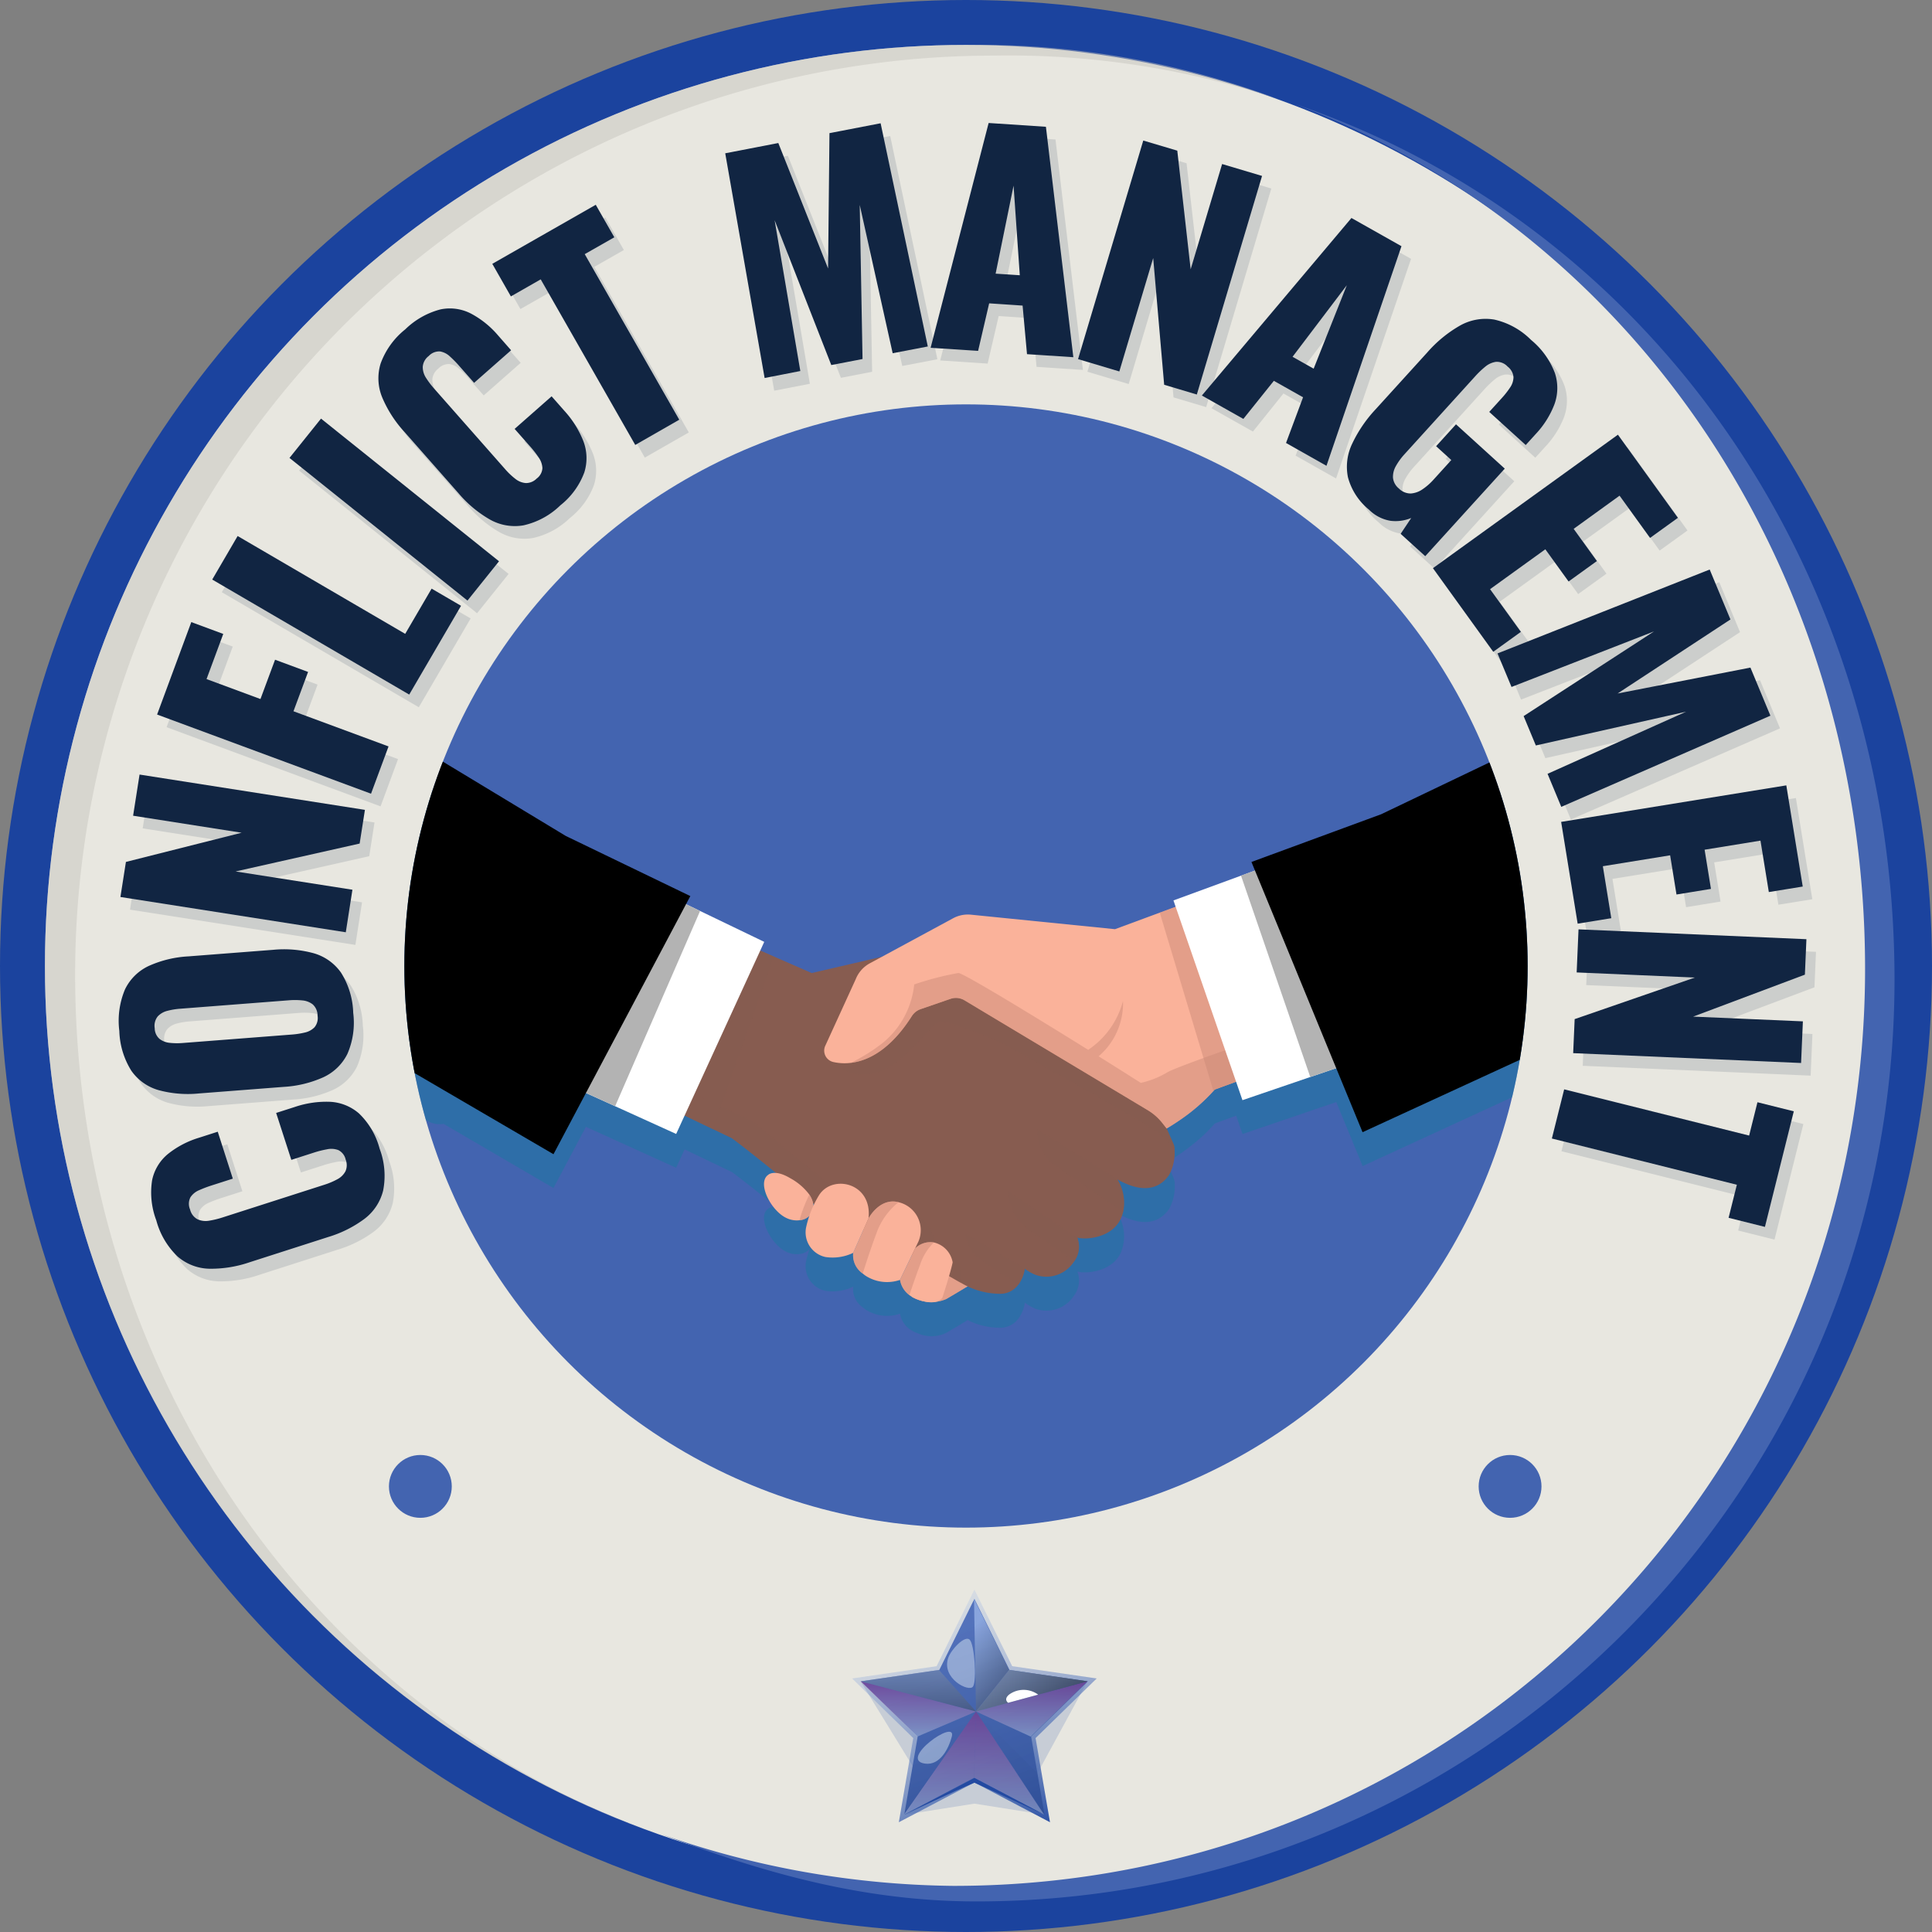 <svg xmlns="http://www.w3.org/2000/svg" xmlns:xlink="http://www.w3.org/1999/xlink" width="172" height="172" viewBox="0 0 172 172">
  <rect x="0" y="0" width="172" height="172" fill="#808080" stroke="none"/>
  <defs>
    <linearGradient id="linear-gradient" x1="0.28" y1="0.046" x2="0.79" y2="1.088" gradientUnits="objectBoundingBox">
      <stop offset="0" stop-color="#c1d0ea" stop-opacity="0.349"/>
      <stop offset="0.479" stop-color="#7690c7" stop-opacity="0.643"/>
      <stop offset="1" stop-color="#1b439e"/>
    </linearGradient>
    <linearGradient id="linear-gradient-2" x1="0.386" y1="0.128" x2="1.288" y2="2.555" gradientUnits="objectBoundingBox">
      <stop offset="0" stop-color="#4567b7" stop-opacity="0.898"/>
      <stop offset="1" stop-color="#0a2660"/>
    </linearGradient>
    <linearGradient id="linear-gradient-3" x1="0.5" x2="0.5" y2="1" gradientUnits="objectBoundingBox">
      <stop offset="0" stop-color="#c10065"/>
      <stop offset="1" stop-color="#fff"/>
    </linearGradient>
    <linearGradient id="linear-gradient-7" x1="0.296" y1="0.15" x2="0.744" y2="1.428" gradientUnits="objectBoundingBox">
      <stop offset="0" stop-color="#bfd7ff"/>
      <stop offset="1"/>
    </linearGradient>
    <linearGradient id="linear-gradient-8" x1="0" y1="0.5" x2="1" y2="0.5" xlink:href="#linear-gradient-7"/>
    <linearGradient id="linear-gradient-9" x1="0.417" y1="-1.401" x2="0.558" y2="2.06" xlink:href="#linear-gradient-7"/>
    <linearGradient id="linear-gradient-10" x1="0.431" y1="-1.107" x2="0.567" y2="2.354" xlink:href="#linear-gradient-7"/>
    <clipPath id="clip-path">
      <circle id="Ellipse_260" data-name="Ellipse 260" cx="50" cy="50" r="50" transform="translate(349.569 81.918)" fill="none"/>
    </clipPath>
  </defs>
  <g id="Conflict_Management_1_Star" data-name="Conflict Management 1 Star" transform="translate(15000.17 -6969.365)">
    <circle id="Ellipse_246" data-name="Ellipse 246" cx="86" cy="86" r="86" transform="translate(-15000.17 6969.365)" fill="#1b439e" style="isolation: isolate"/>
    <circle id="Ellipse_247" data-name="Ellipse 247" cx="82" cy="82" r="82" transform="translate(-14996.17 6973.365)" fill="#e8e7e0" style="isolation: isolate"/>
    <path id="SVGID_00000135661714471954503360000008985933519610390949_" d="M453.429,116.578a55.676,55.676,0,1,1-68.9-38.11A55.677,55.677,0,0,1,453.429,116.578Z" transform="translate(-15313.739 6923.447)" fill="none"/>
    <g id="Group_12356" data-name="Group 12356" transform="translate(-15313.739 6923.447)">
      <g id="Group_12355" data-name="Group 12355" opacity="0.13" style="isolation: isolate">
        <path id="Path_22194" data-name="Path 22194" d="M348.218,149.3a6.838,6.838,0,0,1,.316,3.729,4.525,4.525,0,0,1-1.665,2.524,10.46,10.46,0,0,1-3.234,1.618l-6.969,2.239a10.621,10.621,0,0,1-3.617.583,4.46,4.46,0,0,1-2.811-1.085,6.9,6.9,0,0,1-1.9-3.219,7.014,7.014,0,0,1-.374-3.581,4.084,4.084,0,0,1,1.421-2.339,8.25,8.25,0,0,1,2.751-1.438l1.67-.537,1.342,4.178-1.932.621a10.222,10.222,0,0,0-1.079.412,1.7,1.7,0,0,0-.76.627,1.263,1.263,0,0,0-.032,1.09,1.329,1.329,0,0,0,.676.875,1.775,1.775,0,0,0,1.026.118,7.922,7.922,0,0,0,1.16-.28l9.1-2.922a6.391,6.391,0,0,0,1.146-.487,1.713,1.713,0,0,0,.722-.705,1.343,1.343,0,0,0,.019-1.047,1.234,1.234,0,0,0-.653-.844,1.8,1.8,0,0,0-1.01-.071,9.46,9.46,0,0,0-1.145.289l-2.029.652-1.341-4.177,1.67-.536a8.711,8.711,0,0,1,3.1-.458,4.245,4.245,0,0,1,2.6,1.034A6.717,6.717,0,0,1,348.218,149.3Z" fill="#112542"/>
        <path id="Path_22195" data-name="Path 22195" d="M345.869,137.217a6.962,6.962,0,0,1-.522,3.661,4.481,4.481,0,0,1-2.152,2.078,10.007,10.007,0,0,1-3.53.852l-7.524.583a9.908,9.908,0,0,1-3.62-.3,4.436,4.436,0,0,1-2.409-1.725,7.044,7.044,0,0,1-1.065-3.538,7.171,7.171,0,0,1,.505-3.7,4.422,4.422,0,0,1,2.114-2.087,9.9,9.9,0,0,1,3.53-.851l7.523-.583a10.066,10.066,0,0,1,3.62.3,4.472,4.472,0,0,1,2.448,1.736A7.1,7.1,0,0,1,345.869,137.217Zm-3.175.246a1.337,1.337,0,0,0-.43-1,1.756,1.756,0,0,0-.932-.355,6.483,6.483,0,0,0-1.133-.014l-9.748.756a6.375,6.375,0,0,0-1.13.187,1.75,1.75,0,0,0-.854.494,1.342,1.342,0,0,0-.271,1.052,1.273,1.273,0,0,0,.425.948,1.745,1.745,0,0,0,.921.357,6.219,6.219,0,0,0,1.145.012l9.749-.755a7.146,7.146,0,0,0,1.117-.176,1.717,1.717,0,0,0,.87-.469A1.3,1.3,0,0,0,342.694,137.463Z" fill="#112542"/>
        <path id="Path_22196" data-name="Path 22196" d="M345.207,130.041l-20.064-3.14.489-3.122,10.3-2.6-9.66-1.513.573-3.665,20.064,3.141-.469,3L335.4,124.623l10.4,1.628Z" fill="#112542"/>
        <path id="Path_22197" data-name="Path 22197" d="M347.45,117.706,328.4,110.657l3.046-8.229,2.845,1.054-1.489,4.02,4.8,1.776,1.3-3.5,2.939,1.089-1.3,3.5,8.464,3.132Z" fill="#112542"/>
        <path id="Path_22198" data-name="Path 22198" d="M350.853,108.881l-17.537-10.24,2.263-3.875,14.917,8.709,2.352-4.027,2.62,1.529Z" fill="#112542"/>
        <path id="Path_22199" data-name="Path 22199" d="M356.041,100.513l-15.847-12.7,2.807-3.5,15.846,12.7Z" fill="#112542"/>
        <path id="Path_22200" data-name="Path 22200" d="M364.309,92.032a6.829,6.829,0,0,1-3.292,1.783,4.5,4.5,0,0,1-2.978-.518,10.459,10.459,0,0,1-2.776-2.313l-4.84-5.494a10.609,10.609,0,0,1-1.982-3.083,4.463,4.463,0,0,1-.13-3.008,6.912,6.912,0,0,1,2.19-3.034,7.03,7.03,0,0,1,3.132-1.775,4.092,4.092,0,0,1,2.712.367,8.254,8.254,0,0,1,2.417,1.948l1.161,1.316-3.291,2.9L355.289,79.6a10.038,10.038,0,0,0-.81-.823,1.7,1.7,0,0,0-.878-.447,1.27,1.27,0,0,0-1.011.407,1.333,1.333,0,0,0-.533.97,1.782,1.782,0,0,0,.3.987,7.648,7.648,0,0,0,.721.952L359.4,88.81a6.207,6.207,0,0,0,.9.855,1.7,1.7,0,0,0,.935.38,1.335,1.335,0,0,0,.967-.4,1.235,1.235,0,0,0,.513-.935,1.809,1.809,0,0,0-.34-.955,9.15,9.15,0,0,0-.723-.933l-1.409-1.6,3.291-2.9,1.161,1.317a8.762,8.762,0,0,1,1.662,2.662,4.252,4.252,0,0,1,.09,2.8A6.7,6.7,0,0,1,364.309,92.032Z" fill="#112542"/>
        <path id="Path_22201" data-name="Path 22201" d="M370.975,86.656,362.56,71.917,359.9,73.433l-1.653-2.9,9.21-5.256,1.653,2.9-2.635,1.5,8.416,14.741Z" fill="#112542"/>
        <path id="Path_22202" data-name="Path 22202" d="M382.494,80.7l-3.508-20,4.727-.913,4.43,11.17.124-12.051,4.554-.879,4.2,19.873-3.126.6-2.932-13.2.249,13.716-2.781.538L383.383,66.66l2.286,13.424Z" fill="#112542"/>
        <path id="Path_22203" data-name="Path 22203" d="M397.272,78.009,402.437,58l5.1.337,2.44,20.514-4.128-.273-.392-4.322-2.978-.2-.983,4.231Zm5.787-6.6,2.152.142-.554-7.976Z" fill="#112542"/>
        <path id="Path_22204" data-name="Path 22204" d="M410.377,79.013l5.8-19.461,3.028.9,1.2,10.561,2.792-9.371L426.75,62.7l-5.8,19.462-2.907-.866-.982-11.28-3.007,10.091Z" fill="#112542"/>
        <path id="Path_22205" data-name="Path 22205" d="M421.42,82.258l13.316-15.806,4.455,2.511-6.678,19.551-3.6-2.032,1.516-4.068-2.6-1.466-2.717,3.391Zm8.075-3.449,1.878,1.059,2.952-7.43Z" fill="#112542"/>
        <path id="Path_22206" data-name="Path 22206" d="M436.3,92.415a5.571,5.571,0,0,1-1.869-2.882,4.731,4.731,0,0,1,.379-2.991,11.982,11.982,0,0,1,2.09-3.065l4.584-5.047a11.366,11.366,0,0,1,2.921-2.395,4.63,4.63,0,0,1,3.045-.536,6.663,6.663,0,0,1,3.281,1.813,7.029,7.029,0,0,1,2.12,2.942,4.243,4.243,0,0,1-.034,2.778A8.078,8.078,0,0,1,451.13,85.7l-.877.966-3.247-2.951,1.112-1.225a7.474,7.474,0,0,0,.744-.95,1.658,1.658,0,0,0,.3-.928,1.329,1.329,0,0,0-.525-.933,1.3,1.3,0,0,0-1.04-.42,1.915,1.915,0,0,0-.956.436,8.272,8.272,0,0,0-.874.832l-6.321,6.959a5.613,5.613,0,0,0-.749,1.03,1.941,1.941,0,0,0-.27,1.043,1.405,1.405,0,0,0,.526.968,1.466,1.466,0,0,0,1.052.448,2.067,2.067,0,0,0,1.046-.37,5.3,5.3,0,0,0,.971-.846l1.6-1.764-1.354-1.229,1.77-1.949,4.343,3.945L441.3,96.56l-2.189-1.989.944-1.413a3.635,3.635,0,0,1-1.825.256A3.5,3.5,0,0,1,436.3,92.415Z" fill="#112542"/>
        <path id="Path_22207" data-name="Path 22207" d="M441.993,97.627l16.469-11.882,5.34,7.4-2.481,1.789-2.714-3.76-4.086,2.948,2.068,2.867-2.522,1.818L452,95.942l-4.921,3.549,2.743,3.8-2.46,1.775Z" fill="#112542"/>
        <path id="Path_22208" data-name="Path 22208" d="M447.743,105.216l18.889-7.467,1.846,4.446-10.049,6.59,11.829-2.307,1.78,4.283-18.619,8.115-1.222-2.94,12.334-5.531-13.383,3.007-1.087-2.616,11.611-7.538L448.984,108.2Z" fill="#112542"/>
        <path id="Path_22209" data-name="Path 22209" d="M453.407,120.216l20.046-3.251,1.461,9.008-3.019.489-.743-4.578-4.974.808.566,3.489-3.068.5-.566-3.489-5.99.97.751,4.628-2.994.486Z" fill="#112542"/>
        <path id="Path_22210" data-name="Path 22210" d="M454.952,129.781l20.289.877-.137,3.157-9.948,3.735,9.769.422-.161,3.707-20.289-.876.131-3.03,10.7-3.7-10.52-.455Z" fill="#112542"/>
        <path id="Path_22211" data-name="Path 22211" d="M453.675,144.031l16.467,4.115.741-2.967,3.235.808-2.57,10.289-3.236-.809.736-2.943-16.467-4.115Z" fill="#112542"/>
      </g>
    </g>
    <g id="Group_12358" data-name="Group 12358" transform="translate(-15313.739 6923.447)">
      <g id="Group_12357" data-name="Group 12357" style="isolation: isolate">
        <path id="Path_22212" data-name="Path 22212" d="M347.364,148.177a6.82,6.82,0,0,1,.316,3.729,4.518,4.518,0,0,1-1.665,2.524,10.443,10.443,0,0,1-3.233,1.617l-6.97,2.239a10.621,10.621,0,0,1-3.617.583,4.462,4.462,0,0,1-2.811-1.085,6.922,6.922,0,0,1-1.9-3.219,7.006,7.006,0,0,1-.372-3.58,4.085,4.085,0,0,1,1.42-2.34,8.23,8.23,0,0,1,2.751-1.437l1.672-.537,1.341,4.178-1.933.62a10.871,10.871,0,0,0-1.079.413,1.7,1.7,0,0,0-.76.626,1.271,1.271,0,0,0-.032,1.09,1.334,1.334,0,0,0,.676.876,1.775,1.775,0,0,0,1.026.118,7.892,7.892,0,0,0,1.16-.28l9.1-2.922a6.484,6.484,0,0,0,1.148-.487,1.713,1.713,0,0,0,.72-.705,1.338,1.338,0,0,0,.02-1.047,1.234,1.234,0,0,0-.653-.844,1.794,1.794,0,0,0-1.01-.07,9.094,9.094,0,0,0-1.145.288l-2.029.652L338.154,145l1.671-.536a8.754,8.754,0,0,1,3.1-.457,4.248,4.248,0,0,1,2.6,1.034A6.709,6.709,0,0,1,347.364,148.177Z" fill="#112542"/>
        <path id="Path_22213" data-name="Path 22213" d="M345.015,136.09a6.956,6.956,0,0,1-.522,3.662,4.484,4.484,0,0,1-2.152,2.077,10.007,10.007,0,0,1-3.53.852l-7.524.583a9.921,9.921,0,0,1-3.619-.3,4.445,4.445,0,0,1-2.409-1.725,7.055,7.055,0,0,1-1.067-3.54,7.193,7.193,0,0,1,.506-3.7,4.422,4.422,0,0,1,2.115-2.086,9.865,9.865,0,0,1,3.53-.852l7.523-.582a10.034,10.034,0,0,1,3.619.3,4.475,4.475,0,0,1,2.448,1.735A7.086,7.086,0,0,1,345.015,136.09Zm-3.174.246a1.345,1.345,0,0,0-.43-1,1.763,1.763,0,0,0-.933-.355,6.483,6.483,0,0,0-1.133-.014l-9.748.756a6.245,6.245,0,0,0-1.129.187,1.754,1.754,0,0,0-.855.494,1.338,1.338,0,0,0-.27,1.052,1.272,1.272,0,0,0,.424.948,1.744,1.744,0,0,0,.92.356,6.229,6.229,0,0,0,1.146.013l9.749-.755a7.158,7.158,0,0,0,1.118-.175,1.723,1.723,0,0,0,.869-.47A1.3,1.3,0,0,0,341.841,136.336Z" fill="#112542"/>
        <path id="Path_22214" data-name="Path 22214" d="M344.354,128.915l-20.064-3.141.489-3.121,10.3-2.6-9.66-1.514.574-3.665,20.063,3.143-.469,3L334.544,123.5l10.4,1.628Z" fill="#112542"/>
        <path id="Path_22215" data-name="Path 22215" d="M346.6,116.579l-19.045-7.048,3.045-8.23,2.845,1.054-1.488,4.019,4.8,1.777,1.3-3.5,2.939,1.088-1.3,3.5,8.464,3.131Z" fill="#112542"/>
        <path id="Path_22216" data-name="Path 22216" d="M350,107.754l-17.537-10.24,2.262-3.876,14.918,8.71,2.352-4.026,2.619,1.528Z" fill="#112542"/>
        <path id="Path_22217" data-name="Path 22217" d="M355.188,99.386l-15.847-12.7,2.807-3.5,15.847,12.7Z" fill="#112542"/>
        <path id="Path_22218" data-name="Path 22218" d="M363.456,90.906a6.836,6.836,0,0,1-3.291,1.783,4.508,4.508,0,0,1-2.979-.518,10.441,10.441,0,0,1-2.775-2.314l-4.841-5.492a10.625,10.625,0,0,1-1.982-3.084,4.457,4.457,0,0,1-.13-3.008,6.909,6.909,0,0,1,2.189-3.033,7.029,7.029,0,0,1,3.132-1.776,4.09,4.09,0,0,1,2.713.368,8.242,8.242,0,0,1,2.417,1.946L359.07,77.1,355.778,80l-1.343-1.523a9.879,9.879,0,0,0-.81-.823,1.7,1.7,0,0,0-.877-.448,1.275,1.275,0,0,0-1.012.408,1.326,1.326,0,0,0-.531.97,1.771,1.771,0,0,0,.3.987,7.73,7.73,0,0,0,.722.952l6.316,7.166a6.313,6.313,0,0,0,.9.855,1.7,1.7,0,0,0,.936.38,1.335,1.335,0,0,0,.966-.4,1.235,1.235,0,0,0,.513-.935,1.817,1.817,0,0,0-.34-.955,8.931,8.931,0,0,0-.723-.933l-1.41-1.6,3.292-2.9,1.161,1.317a8.781,8.781,0,0,1,1.662,2.662,4.242,4.242,0,0,1,.089,2.795A6.691,6.691,0,0,1,363.456,90.906Z" fill="#112542"/>
        <path id="Path_22219" data-name="Path 22219" d="M370.123,85.53l-8.416-14.741-2.656,1.517-1.654-2.9,9.211-5.257,1.652,2.895-2.634,1.5,8.416,14.741Z" fill="#112542"/>
        <path id="Path_22220" data-name="Path 22220" d="M381.641,79.57l-3.507-20.005,4.726-.914,4.431,11.171.123-12.051,4.554-.879,4.2,19.872-3.127.6-2.932-13.2.249,13.716-2.782.537-5.044-12.892,2.287,13.424Z" fill="#112542"/>
        <path id="Path_22221" data-name="Path 22221" d="M396.419,76.881l5.165-20.013,5.1.338,2.441,20.514L405,77.448l-.392-4.324-2.977-.2-.984,4.231Zm5.787-6.6,2.152.142-.554-7.977Z" fill="#112542"/>
        <path id="Path_22222" data-name="Path 22222" d="M409.545,77.889l5.806-19.459,3.028.9,1.191,10.56,2.8-9.369,3.555,1.06-5.807,19.46-2.907-.868-.977-11.28L413.22,78.987Z" fill="#112542"/>
        <path id="Path_22223" data-name="Path 22223" d="M420.567,81.13l13.317-15.805,4.454,2.512-6.678,19.55-3.6-2.033,1.516-4.067-2.6-1.465-2.716,3.39Zm8.074-3.448,1.878,1.059,2.953-7.431Z" fill="#112542"/>
        <path id="Path_22224" data-name="Path 22224" d="M435.441,91.288a5.571,5.571,0,0,1-1.869-2.882,4.732,4.732,0,0,1,.38-2.991,11.934,11.934,0,0,1,2.09-3.064l4.585-5.047a11.334,11.334,0,0,1,2.92-2.4,4.643,4.643,0,0,1,3.045-.537,6.687,6.687,0,0,1,3.281,1.813,7.065,7.065,0,0,1,2.121,2.943,4.246,4.246,0,0,1-.035,2.779,8.052,8.052,0,0,1-1.683,2.671l-.876.966-3.248-2.95,1.112-1.225a7.838,7.838,0,0,0,.746-.95,1.658,1.658,0,0,0,.3-.928,1.323,1.323,0,0,0-.524-.933,1.3,1.3,0,0,0-1.04-.421,1.921,1.921,0,0,0-.956.437,7.981,7.981,0,0,0-.873.832L438.6,86.364a5.627,5.627,0,0,0-.75,1.029,1.932,1.932,0,0,0-.269,1.042,1.412,1.412,0,0,0,.525.97,1.47,1.47,0,0,0,1.052.447,2.067,2.067,0,0,0,1.047-.37,5.329,5.329,0,0,0,.971-.845l1.6-1.764-1.354-1.23,1.77-1.949,4.342,3.945-7.08,7.794-2.19-1.989.944-1.413a3.633,3.633,0,0,1-1.825.256A3.51,3.51,0,0,1,435.441,91.288Z" fill="#112542"/>
        <path id="Path_22225" data-name="Path 22225" d="M441.139,96.5l16.469-11.882,5.34,7.4-2.48,1.789-2.714-3.761L453.667,93l2.068,2.867-2.521,1.819-2.069-2.866-4.92,3.55,2.744,3.8-2.461,1.775Z" fill="#112542"/>
        <path id="Path_22226" data-name="Path 22226" d="M446.889,104.09l18.888-7.469,1.848,4.446-10.049,6.591,11.828-2.307,1.779,4.282-18.618,8.117-1.222-2.941,12.334-5.531L450.3,112.285l-1.087-2.615,11.609-7.539-12.687,4.945Z" fill="#112542"/>
        <path id="Path_22227" data-name="Path 22227" d="M452.553,119.089l20.046-3.252,1.462,9.008-3.019.49-.743-4.578-4.974.808.565,3.489-3.068.5-.566-3.49-5.99.971.751,4.628-2.994.486Z" fill="#112542"/>
        <path id="Path_22228" data-name="Path 22228" d="M454.1,128.656l20.289.876-.136,3.157-9.948,3.735,9.769.422-.16,3.707-20.29-.876.132-3.03,10.7-3.7-10.521-.456Z" fill="#112542"/>
        <path id="Path_22229" data-name="Path 22229" d="M452.822,142.9l16.467,4.114.741-2.967,3.235.808-2.57,10.289-3.235-.809.735-2.943-16.468-4.115Z" fill="#112542"/>
      </g>
    </g>
    <path id="Path_22230" data-name="Path 22230" d="M320.258,132.67c0,34.937,20.88,65.493,51.864,76.542A82.014,82.014,0,0,1,399.434,49.918a75.991,75.991,0,0,1,27.908,4.823,75.754,75.754,0,0,0-25.283-3.872A81.809,81.809,0,0,0,320.258,132.67Z" transform="translate(-15313.739 6923.447)" fill="#c6c5be" opacity="0.49" style="isolation: isolate"/>
    <g id="Group_12360" data-name="Group 12360" transform="translate(-15313.739 6923.447)">
      <path id="Path_22231" data-name="Path 22231" d="M400.318,204.608l-6.729,3.538,1.285-7.493-5.444-5.307,7.523-1.093,3.365-6.817,3.365,6.817,7.523,1.093-5.444,5.307,1.285,7.493Z" fill="url(#linear-gradient)" style="isolation: isolate"/>
      <path id="Path_22232" data-name="Path 22232" d="M410.419,195.6l-3.631-.528-.992-.144-2.357-.343-3.122-6.325-3.122,6.325-6.98,1.014,5.051,4.923-1.192,6.952,6.243-3.282,6.243,3.282-1.192-6.952Z" fill="url(#linear-gradient-2)" style="isolation: isolate"/>
      <g id="Group_12359" data-name="Group 12359">
        <path id="Path_22233" data-name="Path 22233" d="M390.181,195.6l10.282,2.688-5.232,2.235Z" opacity="0.37" fill="url(#linear-gradient-3)" style="mix-blend-mode: multiply;isolation: isolate"/>
        <path id="Path_22234" data-name="Path 22234" d="M410.384,195.6l-9.921,2.688,4.87,2.235Z" opacity="0.37" fill="url(#linear-gradient-3)" style="mix-blend-mode: multiply;isolation: isolate"/>
        <path id="Path_22235" data-name="Path 22235" d="M400.282,204.194l.181-5.9-6.424,9.187Z" opacity="0.37" fill="url(#linear-gradient-3)" style="mix-blend-mode: multiply;isolation: isolate"/>
        <path id="Path_22236" data-name="Path 22236" d="M406.525,207.477l-6.062-9.187-.181,5.9Z" opacity="0.37" fill="url(#linear-gradient-3)" style="mix-blend-mode: multiply;isolation: isolate"/>
        <path id="Path_22237" data-name="Path 22237" d="M400.282,188.262l.181,10.027,2.941-3.7Z" opacity="0.5" fill="url(#linear-gradient-7)" style="mix-blend-mode: color-dodge;isolation: isolate"/>
        <path id="Path_22238" data-name="Path 22238" d="M410.384,195.6l-9.921,2.688,2.941-3.7Z" opacity="0.5" fill="url(#linear-gradient-8)" style="mix-blend-mode: color-dodge;isolation: isolate"/>
        <path id="Path_22239" data-name="Path 22239" d="M410.384,195.6l-9.921,2.688,2.941-3.7Z" opacity="0.5" fill="url(#linear-gradient-9)" style="mix-blend-mode: color-dodge;isolation: isolate"/>
        <path id="Path_22240" data-name="Path 22240" d="M397.161,194.587l3.3,3.7L390.181,195.6Z" opacity="0.5" fill="url(#linear-gradient-10)" style="mix-blend-mode: color-dodge;isolation: isolate"/>
        <path id="Path_22241" data-name="Path 22241" d="M403.4,196.787c-.519.439-.076.726-.076.726l2.672-.724A2.185,2.185,0,0,0,403.4,196.787Z" fill="#fff"/>
      </g>
      <path id="Path_22242" data-name="Path 22242" d="M394.075,207.477s4.735-2.231,6.243-2.852l6.243,2.852-6.243-3.283Z" fill="#1b439e" style="isolation: isolate"/>
      <path id="Path_22243" data-name="Path 22243" d="M394.075,207.477l6.388-9.187,6.1,9.187-6.243-.986Z" fill="#4364b0" opacity="0.2" style="isolation: isolate"/>
      <path id="Path_22244" data-name="Path 22244" d="M390.181,195.6l10.282,2.688-5.646,4.857Z" fill="#4364b0" opacity="0.2" style="isolation: isolate"/>
      <path id="Path_22245" data-name="Path 22245" d="M410.384,195.6l-9.921,2.688,5.466,5.5Z" fill="#4364b0" opacity="0.2" style="isolation: isolate"/>
      <path id="Path_22246" data-name="Path 22246" d="M397.994,193.493c-.664,1.842,1.865,3.127,2.206,2.561s.124-3.729-.3-4.156S398.265,192.74,397.994,193.493Z" fill="#f7ffff" opacity="0.4" style="mix-blend-mode: soft-light;isolation: isolate"/>
      <path id="Path_22247" data-name="Path 22247" d="M395.925,202.927c1.344.182,2.1-1.349,2.38-2.4C398.761,198.828,393.481,202.6,395.925,202.927Z" fill="#f7ffff" opacity="0.4" style="mix-blend-mode: soft-light;isolation: isolate"/>
    </g>
    <circle id="Ellipse_248" data-name="Ellipse 248" cx="50" cy="50" r="50" transform="translate(-14964.17 7005.365)" fill="#4364b0" style="isolation: isolate"/>
    <circle id="Ellipse_249" data-name="Ellipse 249" cx="50" cy="50" r="50" transform="translate(-14964.17 7005.365)" fill="none"/>
    <circle id="Ellipse_250" data-name="Ellipse 250" cx="2.797" cy="2.797" r="2.797" transform="translate(-14965.544 7098.898)" fill="#4364b0" style="isolation: isolate"/>
    <circle id="Ellipse_251" data-name="Ellipse 251" cx="2.797" cy="2.797" r="2.797" transform="translate(-14868.53 7098.898)" fill="#4364b0" style="isolation: isolate"/>
    <g id="Group_12364" data-name="Group 12364" transform="translate(-15313.739 6923.447)">
      <g id="Group_12363" data-name="Group 12363" clip-path="url(#clip-path)">
        <g id="Group_12362" data-name="Group 12362">
          <path id="Path_22248" data-name="Path 22248" d="M436.536,121.419l-11.553,4.25.311.758h0l-1.242.456-6.015,2.206.2.569-1.413.521-3.982,1.472-12.825-1.291a2.753,2.753,0,0,0-1.587.319l-6.367,3.444-6.222,1.441-3.376-1.475-1.212-.53.357-.78-5.713-2.751-1.252-.6h0l.383-.722-11.086-5.353-14.513-8.775v29.273l1.316.768h0a2.056,2.056,0,0,0,1.843,1.38,2.034,2.034,0,0,0,.464-.032h0l9.791,5.718,2.888-5.449,2.6,1.18,5.433,2.467.752-1.639,2.515,1.206,1.7.814c.937.69,2.478,1.917,3.934,3.092a.906.906,0,0,0-.71.169c-1.024.725.259,3.207,1.624,3.839a2.089,2.089,0,0,0,1.166.2,1.588,1.588,0,0,0,.883-.411c-.118.347-.208.676-.277.965a2.243,2.243,0,0,0,1.691,2.716,4.223,4.223,0,0,0,2.484-.367,1.971,1.971,0,0,0,.846,1.84c.076.065.158.129.248.192a3.518,3.518,0,0,0,3.073.374,2.133,2.133,0,0,0,.837,1.358c.064.048.134.094.208.139h0l.043.024a2.665,2.665,0,0,0,.442.206c.022.009.042.015.064.022a2.979,2.979,0,0,0,2.524-.043c.826-.48,1.5-.889,1.91-1.139a6.289,6.289,0,0,0,2.872.681,1.989,1.989,0,0,0,1.657-.833,3.29,3.29,0,0,0,.563-1.4,3.851,3.851,0,0,0,1,.566,2.925,2.925,0,0,0,3.129-.862,3.225,3.225,0,0,0,.293-.4,2.233,2.233,0,0,0,.246-2.078h0c.669.22,3.1.082,3.893-1.719l.016-.038a3.867,3.867,0,0,0-.328-3.413c2.66,1.488,3.968.51,4.6-.418a4.192,4.192,0,0,0,.488-2.27l0-.031a1.341,1.341,0,0,0-.112-.474h0l-.6-1.348s.463-.259,1.13-.717c.11-.075.225-.156.345-.241l.079-.058c.1-.069.192-.139.292-.214.037-.028.076-.059.114-.087.091-.07.182-.139.276-.214.045-.035.091-.074.136-.11.088-.071.176-.142.265-.216l.154-.134c.084-.071.167-.143.251-.218.056-.051.112-.1.168-.156.079-.072.157-.144.234-.218.06-.059.12-.119.179-.179s.144-.143.214-.217.123-.133.185-.2c.047-.052.1-.1.143-.155l.112-.129,1.906-.7.566,1.64,6.037-2.061,2.311-.788h0l2.345,5.7,14.838-6.83V115.111Zm-50.585,34.614.1.082c-.023.046-.043.092-.065.138A1.862,1.862,0,0,0,385.951,156.033Z" fill="#1b79a1" opacity="0.5" style="mix-blend-mode: multiply;isolation: isolate"/>
          <g id="Group_12361" data-name="Group 12361">
            <path id="Path_22249" data-name="Path 22249" d="M394.738,161.36a3.4,3.4,0,0,0,3.073.209c1.371-.8,2.332-1.4,2.332-1.4L397.13,158.4Z" fill="#fab29a"/>
            <path id="Path_22250" data-name="Path 22250" d="M394.738,161.36a3.4,3.4,0,0,0,3.073.209c1.371-.8,2.332-1.4,2.332-1.4L397.13,158.4Z" fill="#cc8a79" opacity="0.5" style="mix-blend-mode: multiply;isolation: isolate"/>
            <path id="Path_22251" data-name="Path 22251" d="M417.658,150.507c-.631.928-1.941,1.907-4.6.419l0,.006a3.972,3.972,0,0,1,.494,2.9,3.261,3.261,0,0,1-.169.506c-.006.012-.01.024-.016.036-.79,1.8-3.223,1.939-3.893,1.719v0a2.229,2.229,0,0,1-.244,2.078,3.712,3.712,0,0,1-.3.4,2.922,2.922,0,0,1-3.127.86,3.837,3.837,0,0,1-1-.565,3.273,3.273,0,0,1-.562,1.4,1.983,1.983,0,0,1-1.656.835,6.809,6.809,0,0,1-3.482-.989c-.265-.142-.536-.3-.82-.467-.367-.219-.757-.458-1.176-.714-2.192-1.342-10.722-5.552-10.722-5.552s-1.576-1.3-3.378-2.76c-1.552-1.257-3.271-2.631-4.284-3.377l-1.7-.815-4.959-2.374-2.326-1.116-6.681-3.2,9.186-13.129,4.529,1.98,5.68,2.481,3.375,1.476,7.7-1.783,1.843-.433,6.17,3.911,15.273,9.685.61,2.447.6,1.348,0,0a1.311,1.311,0,0,1,.113.473.171.171,0,0,0,0,.032A4.185,4.185,0,0,1,417.658,150.507Z" fill="#875c50"/>
            <path id="Path_22252" data-name="Path 22252" d="M398.291,159.654c-.366-.218-.755-.457-1.175-.714-2.192-1.341-10.721-5.55-10.721-5.55s-1.578-1.3-3.378-2.762c-1.553-1.257-3.272-2.629-4.285-3.376l-1.7-.814-4.958-2.375,1.052-1.834,7.5,3.54s9.309,7.841,12,9.533,5.567,3.893,5.567,3.893Z" fill="#875c50" opacity="0.5" style="mix-blend-mode: multiply;isolation: isolate"/>
            <path id="Path_22253" data-name="Path 22253" d="M382.462,131.08l-5.429,15.358-7.285-3.49,7.034-14.35Z" fill="#875c50" opacity="0.5" style="mix-blend-mode: multiply;isolation: isolate"/>
            <path id="Path_22254" data-name="Path 22254" d="M418.033,147.733l0,0-.6-1.348-.611-2.446-15.273-9.685h0l-6.17-3.913-1.842.433-1.161,1.67-5.185,7.108a3.554,3.554,0,0,0,3.728,1.989c2.842-.239,5.241-4.181,6.244-4.65.4-.186,2.622.606,5.381,1.77,4.074,2.256,12.023,6.684,13.716,7.822a7.647,7.647,0,0,1,1.887,1.726A1.331,1.331,0,0,0,418.033,147.733Z" fill="#875c50" opacity="0.5" style="mix-blend-mode: multiply;isolation: isolate"/>
            <path id="Path_22255" data-name="Path 22255" d="M413.555,153.834c-1.6-1.125-4.3-2.96-5.674-3.9a3.859,3.859,0,0,1-1.974-3.494l7.15,4.489,0,.006A3.972,3.972,0,0,1,413.555,153.834Z" fill="#875c50" opacity="0.5" style="mix-blend-mode: multiply;isolation: isolate"/>
            <path id="Path_22256" data-name="Path 22256" d="M409.232,158.175c-1.14-.769-3.009-2.031-4.146-2.8a4.669,4.669,0,0,1-1.8-3.423l6.19,4.148h0A2.235,2.235,0,0,1,409.232,158.175Z" fill="#875c50" opacity="0.5" style="mix-blend-mode: multiply;isolation: isolate"/>
            <path id="Path_22257" data-name="Path 22257" d="M404.813,158.874a3.285,3.285,0,0,1-.563,1.4,37.323,37.323,0,0,1-3.332-2.181,3.066,3.066,0,0,1-1.422-2.378Z" fill="#875c50" opacity="0.5" style="mix-blend-mode: multiply;isolation: isolate"/>
            <path id="Path_22258" data-name="Path 22258" d="M439.772,136.311l-12.845,4.7-5.219,1.909c-.037.044-.075.087-.112.13a16.663,16.663,0,0,1-3.035,2.618c-.667.457-1.13.716-1.13.716l-.362-.463a4.821,4.821,0,0,0-1.323-1.17l-2.178-1.306-4.126-2.473-.768-.461-.493-.295-8.747-5.243a1.481,1.481,0,0,0-1.067-.18,1.644,1.644,0,0,0-.179.05l-2.517.868-.144.05a1.28,1.28,0,0,0-.144.059,1.477,1.477,0,0,0-.428.3,1.429,1.429,0,0,0-.2.247c-1.926,3.043-3.932,3.994-5.438,4.174a4.53,4.53,0,0,1-.543.035,4.479,4.479,0,0,1-1.028-.112,1.039,1.039,0,0,1-.725-1.4l2.736-5.984a2.755,2.755,0,0,1,1.247-1.4l7.419-4.013a2.761,2.761,0,0,1,1.587-.318l12.825,1.291,3.982-1.472,5.195-1.919,11.957-4.419,4.877,13.017Z" fill="#fab29a"/>
            <path id="Path_22259" data-name="Path 22259" d="M381.607,129.77l-7.841,17.1-5.433-2.467-5.512-2.5,9.235-16.732,3.839,1.849Z" fill="#fff"/>
            <path id="Path_22260" data-name="Path 22260" d="M399.111,160.122c-.6-.327-1.249-.726-1.995-1.182-2.192-1.341-10.721-5.55-10.721-5.55s-1.578-1.3-3.378-2.762a6.083,6.083,0,0,1,4.107,2l2.221-1.055s2.425.2,3.353,3.4l2.289-1.019a3.74,3.74,0,0,1,1.881,2.885s1.839.656,2.145,1.812A3.688,3.688,0,0,1,399.111,160.122Z" fill="#875c50" opacity="0.5" style="mix-blend-mode: multiply;isolation: isolate"/>
            <path id="Path_22261" data-name="Path 22261" d="M384.746,154.552a2.1,2.1,0,0,1-1.166-.2c-1.365-.633-2.648-3.114-1.624-3.84,0,0,.548-.55,1.969.3a5.2,5.2,0,0,1,1.7,1.462,2.117,2.117,0,0,1,.371,1.008A1.314,1.314,0,0,1,384.746,154.552Z" fill="#fab29a"/>
            <path id="Path_22262" data-name="Path 22262" d="M384.746,154.552a12.182,12.182,0,0,1,.876-2.273,2.117,2.117,0,0,1,.371,1.008A1.314,1.314,0,0,1,384.746,154.552Z" fill="#cc8a79" opacity="0.5" style="mix-blend-mode: multiply;isolation: isolate"/>
            <path id="Path_22263" data-name="Path 22263" d="M387.043,157.823a2.243,2.243,0,0,1-1.691-2.716,9.206,9.206,0,0,1,1.139-2.795c1.211-1.887,4.754-1.088,4.4,2.075l-1.364,3.069A4.232,4.232,0,0,1,387.043,157.823Z" fill="#fab29a"/>
            <path id="Path_22264" data-name="Path 22264" d="M395.337,156.44l-1.643,3.422a3.522,3.522,0,0,1-3.073-.374c-.09-.064-.172-.128-.248-.192a1.971,1.971,0,0,1-.846-1.84l1.364-3.069s.979-1.875,2.677-1.44c.035.008.07.018.106.029A2.559,2.559,0,0,1,395.337,156.44Z" fill="#fab29a"/>
            <path id="Path_22265" data-name="Path 22265" d="M398.381,158.3c-.177.894-.928,3.181-.928,3.181-.311.3-.826.62-2.23.11a2.588,2.588,0,0,1-.692-.371,2.13,2.13,0,0,1-.837-1.357l1.347-2.8a1.921,1.921,0,0,1,1.67-.533A2.2,2.2,0,0,1,398.381,158.3Z" fill="#fab29a"/>
            <path id="Path_22266" data-name="Path 22266" d="M393.568,152.947a6.123,6.123,0,0,0-1.993,2.824c-.457,1.213-.891,2.538-1.2,3.525a1.971,1.971,0,0,1-.846-1.84l1.364-3.069S391.87,152.512,393.568,152.947Z" fill="#cc8a79" opacity="0.5" style="mix-blend-mode: multiply;isolation: isolate"/>
            <path id="Path_22267" data-name="Path 22267" d="M396.711,156.524a4.968,4.968,0,0,0-1.251,2.051c-.375.994-.7,1.938-.929,2.644a2.13,2.13,0,0,1-.837-1.357l1.347-2.8A1.921,1.921,0,0,1,396.711,156.524Z" fill="#cc8a79" opacity="0.5" style="mix-blend-mode: multiply;isolation: isolate"/>
            <path id="Path_22268" data-name="Path 22268" d="M438.85,133.85c-9.45,3.189-20.374,6.935-21.351,7.532a7.969,7.969,0,0,1-2.368.943c-1.023-.651-2.33-1.475-3.759-2.368a6.206,6.206,0,0,0,2.175-4.928,7.516,7.516,0,0,1-3.1,4.354c-5.048-3.143-11.109-6.83-11.554-6.841a26.374,26.374,0,0,0-3.933,1.018,7.741,7.741,0,0,1-2.815,5.215,16.3,16.3,0,0,1-2.828,1.767c1.506-.18,3.512-1.131,5.438-4.174a1.429,1.429,0,0,1,.2-.247q.042-.042.087-.081l.019-.016q.045-.038.093-.072l.008-.006c.03-.021.062-.041.094-.06l.017-.01c.036-.021.073-.04.11-.057s.045-.021.068-.03.05-.02.076-.029l.144-.05,2.517-.868.085-.027.024-.006.06-.014a1.48,1.48,0,0,1,1.077.177l8.747,5.243,1.261.756,4.126,2.473h0l2.178,1.306a4.821,4.821,0,0,1,1.323,1.17l.362.463s.463-.259,1.13-.716a16.39,16.39,0,0,0,3.147-2.748l18.064-6.608Z" fill="#cc8a79" opacity="0.5" style="mix-blend-mode: multiply;isolation: isolate"/>
            <path id="Path_22269" data-name="Path 22269" d="M426.927,141.01l-5.219,1.909c-.037.044-.075.087-.112.13l-4.775-15.878,5.195-1.919Z" fill="#cc8a79" opacity="0.5" style="mix-blend-mode: multiply;isolation: isolate"/>
            <path id="Path_22270" data-name="Path 22270" d="M435.557,139.979l-5.339,1.823-6.037,2.061-6.143-17.782,6.015-2.206,3.938-1.445Z" fill="#fff"/>
            <path id="Path_22271" data-name="Path 22271" d="M435.557,139.979l-5.339,1.823-6.166-17.928,3.938-1.445Z" fill="#b3b3b3" style="mix-blend-mode: multiply;isolation: isolate"/>
            <path id="Path_22272" data-name="Path 22272" d="M449.711,112.1v27.785l-14.838,6.829-2.345-5.7-.734-1.785-1.075-2.617-1.725-4.2-.437-1.065-3.041-7.393-.223-.54-.311-.758,11.553-4.25Z"/>
            <path id="Path_22273" data-name="Path 22273" d="M375.895,127.019,368.333,144.4l-5.512-2.5,9.235-16.732Z" fill="#b3b3b3" style="mix-blend-mode: multiply;isolation: isolate"/>
            <path id="Path_22274" data-name="Path 22274" d="M375.026,125.693l-.383.722-.538,1.015-3.48,6.565-.538,1.017-3.424,6.458-.931,1.755-2.888,5.449-9.792-5.718-2.311-1.35-1.316-.768V111.565l14.513,8.775Z"/>
          </g>
          <circle id="Ellipse_533" data-name="Ellipse 533" cx="48.88" cy="48.88" r="48.88" transform="translate(350.244 88.217)" opacity="0.09" fill="url(#linear-gradient-8)" style="mix-blend-mode: color-dodge;isolation: isolate"/>
        </g>
      </g>
    </g>
    <path id="Path_22275" data-name="Path 22275" d="M479.611,132.187c0-34.936-19.971-65.3-50.779-77.017,32.2,11,53.4,42.052,53.4,77.969,0,45.171-36.54,82.056-81.721,82.056-10.158,0-19.1-2.587-28.069-5.983a80.547,80.547,0,0,0,26.027,4.6C443.645,213.811,479.611,177.359,479.611,132.187Z" transform="translate(-15313.739 6923.447)" fill="#4364b0" style="isolation: isolate"/>
  </g>
</svg>
